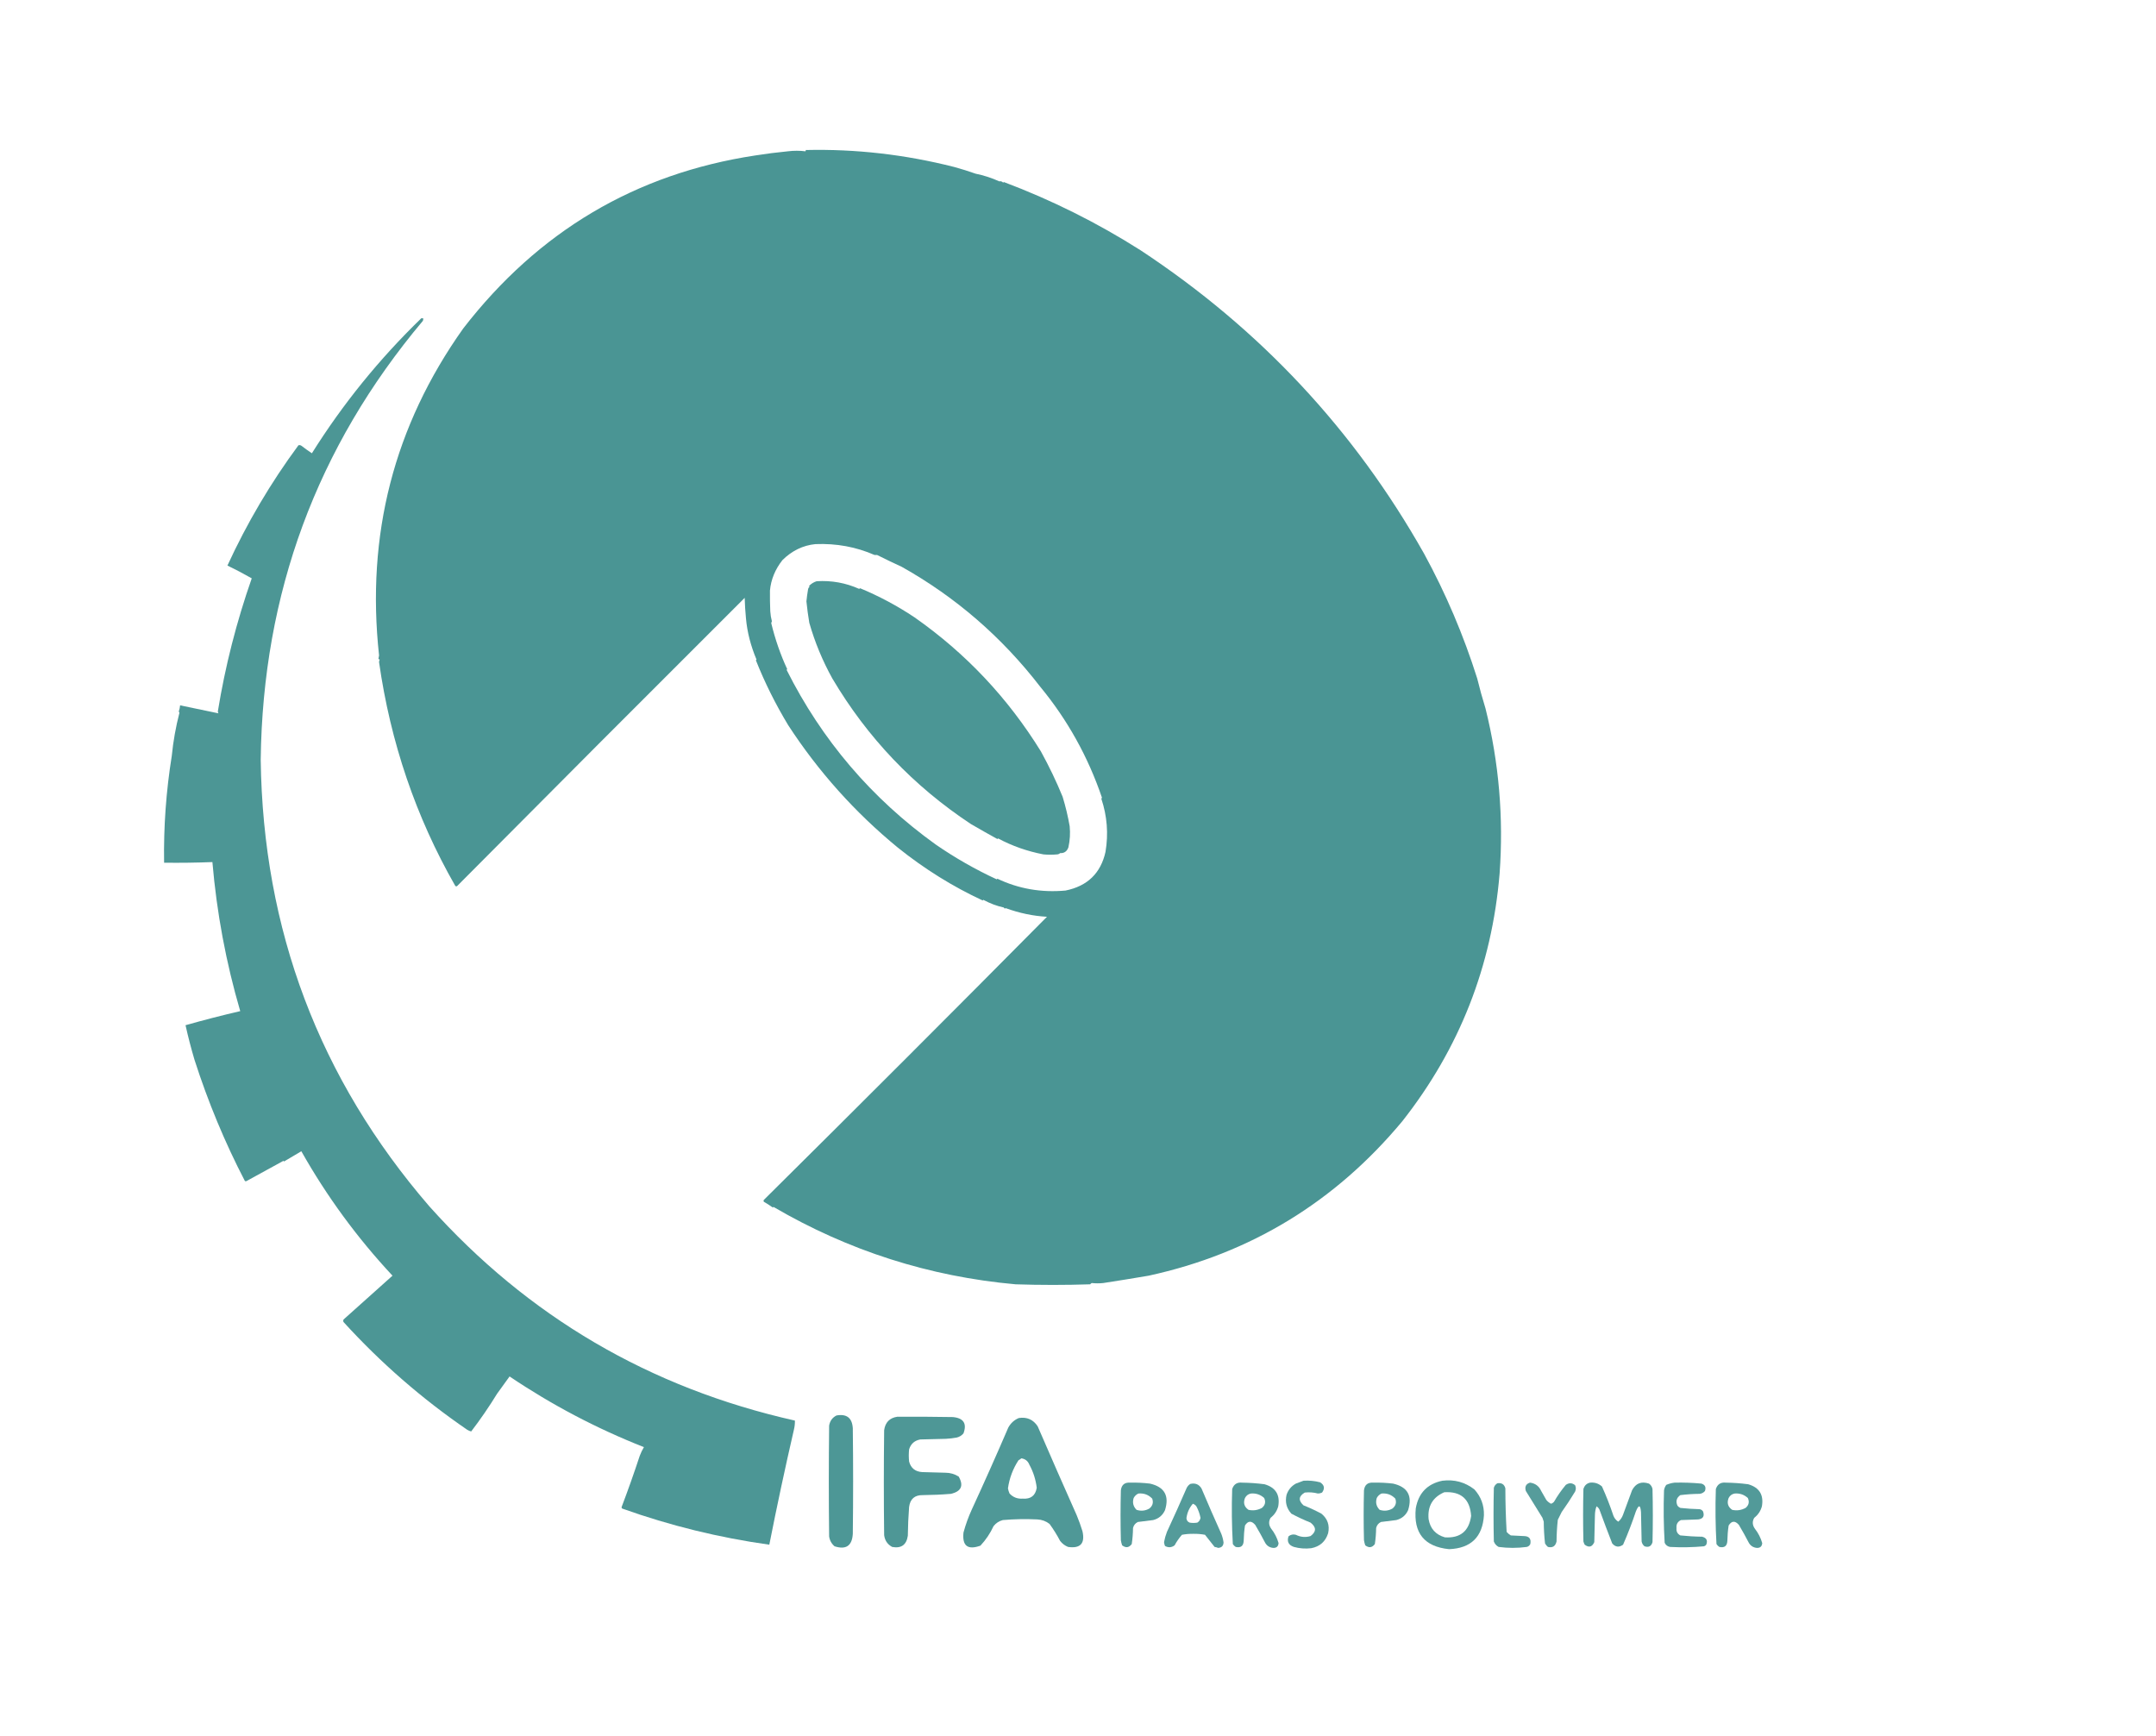 <?xml version="1.0" encoding="UTF-8"?> <svg xmlns="http://www.w3.org/2000/svg" xmlns:xlink="http://www.w3.org/1999/xlink" version="1.1" width="3370px" height="2714px" style="shape-rendering:geometricPrecision; text-rendering:geometricPrecision; image-rendering:optimizeQuality; fill-rule:evenodd; clip-rule:evenodd"><g><path style="opacity:0.997" fill="#4a9594" d="M 1259.5,234.5 C 1337.41,232.683 1414.74,241.517 1491.5,261C 1502.83,264.11 1513.99,267.61 1525,271.5C 1537.55,274.013 1549.88,278.013 1562,283.5C 1564.18,282.892 1566.18,283.559 1568,285.5C 1568.33,285.167 1568.67,284.833 1569,284.5C 1643.72,312.608 1714.89,348.108 1782.5,391C 1969.1,513.9 2116.93,672.067 2226,865.5C 2259.98,927.795 2287.65,992.795 2309,1060.5C 2312.66,1075.59 2316.99,1091.26 2322,1107.5C 2343.03,1192.12 2350.36,1278.12 2344,1365.5C 2331.96,1510.01 2281.29,1639.01 2192,1752.5C 2086.94,1878.77 1954.77,1959.27 1795.5,1994C 1771.85,1998.03 1748.19,2001.86 1724.5,2005.5C 1718.64,2006.13 1712.64,2006.13 1706.5,2005.5C 1705.52,2005.98 1704.69,2006.64 1704,2007.5C 1665.28,2008.78 1626.45,2008.78 1587.5,2007.5C 1452.45,1995.37 1326.29,1955.04 1209,1886.5C 1208.67,1886.83 1208.33,1887.17 1208,1887.5C 1203.5,1884.25 1198.84,1881.25 1194,1878.5C 1193.33,1877.5 1193.33,1876.5 1194,1875.5C 1342.17,1728.67 1489.67,1581.17 1636.5,1433C 1614.91,1431.81 1593.41,1427.31 1572,1419.5C 1570.85,1420.46 1569.85,1420.12 1569,1418.5C 1558.28,1416.24 1547.61,1412.24 1537,1406.5C 1536.67,1406.83 1536.33,1407.17 1536,1407.5C 1489.41,1385.92 1445.24,1358.42 1403.5,1325C 1336.41,1269.92 1279.25,1206.09 1232,1133.5C 1212.03,1100.39 1195.19,1066.56 1181.5,1032C 1181.83,1031.67 1182.17,1031.33 1182.5,1031C 1173.42,1009.5 1167.92,987.997 1166,966.5C 1164.97,955.858 1164.3,945.191 1164,934.5C 1014.4,1083.77 864.568,1233.93 714.5,1385C 713.365,1385.75 712.365,1385.58 711.5,1384.5C 650.058,1277.04 610.391,1160.54 592.5,1035C 592.559,1033.56 592.892,1032.23 593.5,1031C 592.833,1030.67 592.167,1030.33 591.5,1030C 591.653,1028.44 591.986,1026.61 592.5,1024.5C 572.009,836.085 615.843,665.752 724,513.5C 841.436,361.535 993.603,271.368 1180.5,243C 1197.44,240.318 1214.44,238.152 1231.5,236.5C 1240.79,235.357 1249.95,235.357 1259,236.5C 1259.46,235.906 1259.63,235.239 1259.5,234.5 Z M 1274.5,850.5 C 1307.37,849.184 1338.2,854.85 1367,867.5C 1368.33,867.5 1369.67,867.5 1371,867.5C 1384.05,874.058 1396.89,880.225 1409.5,886C 1493.96,933.406 1566.13,995.906 1626,1073.5C 1668.57,1125.11 1700.74,1182.94 1722.5,1247C 1722.04,1247.41 1721.71,1247.91 1721.5,1248.5C 1730.55,1275.63 1732.71,1303.3 1728,1331.5C 1720.59,1364.9 1699.76,1385.07 1665.5,1392C 1627.69,1395.46 1592.19,1389.3 1559,1373.5C 1558.67,1373.83 1558.33,1374.17 1558,1374.5C 1524.63,1359.06 1492.8,1340.9 1462.5,1320C 1362.36,1247.99 1284.7,1156.99 1229.5,1047C 1229.83,1046.67 1230.17,1046.33 1230.5,1046C 1220.06,1023.56 1211.73,999.563 1205.5,974C 1205.83,973 1206.17,972 1206.5,971C 1205.16,965.958 1204.33,960.791 1204,955.5C 1203.55,944.462 1203.38,933.629 1203.5,923C 1205.09,905.873 1211.59,890.04 1223,875.5C 1237.89,860.796 1255.05,852.462 1274.5,850.5 Z"></path></g><g><path style="opacity:0.988" fill="#4a9594" d="M 658.5,497.5 C 659.5,497.5 660.5,497.5 661.5,497.5C 661.657,498.873 661.49,500.207 661,501.5C 495.238,698.606 410.738,927.272 407.5,1187.5C 411.107,1453.42 498.94,1686.09 671,1885.5C 825.279,2057.93 1015.78,2169.59 1242.5,2220.5C 1242.62,2225.23 1242.12,2229.9 1241,2234.5C 1227.16,2294.53 1214.33,2354.53 1202.5,2414.5C 1123.86,2403.51 1047.2,2384.67 972.5,2358C 971.978,2357.44 971.645,2356.77 971.5,2356C 981.605,2329.35 991.105,2302.52 1000,2275.5C 1001.8,2270.73 1003.97,2266.23 1006.5,2262C 932.328,2232.75 862.328,2195.92 796.5,2151.5C 790.012,2160.46 783.512,2169.46 777,2178.5C 764.462,2198.94 750.962,2218.6 736.5,2237.5C 734.39,2236.95 732.39,2236.11 730.5,2235C 659.536,2186.38 595.036,2130.21 537,2066.5C 536.333,2065.17 536.333,2063.83 537,2062.5C 562.474,2039.7 587.974,2016.86 613.5,1994C 558.244,1934.76 510.744,1869.93 471,1799.5C 462.036,1804.82 453.036,1810.15 444,1815.5C 443.667,1815.17 443.333,1814.83 443,1814.5C 423.833,1825 404.667,1835.5 385.5,1846C 384.365,1846.75 383.365,1846.58 382.5,1845.5C 351.387,1785.53 325.22,1722.53 304,1656.5C 298.685,1638.57 294.018,1620.57 290,1602.5C 318.296,1594.47 346.796,1587.13 375.5,1580.5C 353.282,1504.56 338.782,1426.89 332,1347.5C 306.908,1348.49 281.741,1348.83 256.5,1348.5C 255.622,1292.46 259.622,1236.79 268.5,1181.5C 270.741,1158.79 274.741,1136.29 280.5,1114C 279.978,1113.44 279.645,1112.77 279.5,1112C 280.566,1108.91 281.232,1105.74 281.5,1102.5C 301.553,1106.67 321.553,1110.84 341.5,1115C 340.919,1114.11 340.585,1113.11 340.5,1112C 351.999,1041.34 369.666,972.007 393.5,904C 380.36,896.527 367.693,889.86 355.5,884C 386.153,817.327 423.153,754.66 466.5,696C 468.289,695.48 469.956,695.813 471.5,697C 476.694,701.027 482.027,704.86 487.5,708.5C 535.868,631.435 592.868,561.102 658.5,497.5 Z"></path></g><g><path style="opacity:0.991" fill="#4a9594" d="M 1276.5,908.5 C 1299.81,907.065 1321.98,911.065 1343,920.5C 1343.41,920.043 1343.91,919.709 1344.5,919.5C 1374.46,931.959 1402.79,947.126 1429.5,965C 1509.44,1020.95 1575.27,1090.79 1627,1174.5C 1640.03,1198.2 1651.37,1221.87 1661,1245.5C 1665.61,1260.61 1669.28,1275.94 1672,1291.5C 1673.08,1302.63 1672.41,1313.63 1670,1324.5C 1667.71,1330.84 1663.37,1333.84 1657,1333.5C 1655.82,1334.68 1654.32,1335.35 1652.5,1335.5C 1645.14,1336.16 1637.97,1336.16 1631,1335.5C 1605.58,1330.59 1581.91,1322.26 1560,1310.5C 1559.67,1310.83 1559.33,1311.17 1559,1311.5C 1545.05,1303.78 1531.22,1295.95 1517.5,1288C 1427.77,1228.61 1355.6,1152.78 1301,1060.5C 1285.67,1032.82 1273.67,1003.82 1265,973.5C 1263.13,962.385 1261.63,951.218 1260.5,940C 1261.1,933.799 1261.94,927.633 1263,921.5C 1263.27,919.671 1264.11,918.171 1265.5,917C 1265.17,916.667 1264.83,916.333 1264.5,916C 1267.89,912.43 1271.89,909.93 1276.5,908.5 Z"></path></g><g><path style="opacity:0.98" fill="#4a9594" d="M 1307.5,2212.5 C 1323.5,2209.67 1332,2216.34 1333,2232.5C 1333.67,2287.5 1333.67,2342.5 1333,2397.5C 1331.91,2416.25 1322.41,2422.75 1304.5,2417C 1299.71,2412.93 1296.88,2407.76 1296,2401.5C 1295.33,2343.83 1295.33,2286.17 1296,2228.5C 1297.16,2221.16 1300.99,2215.82 1307.5,2212.5 Z"></path></g><g><path style="opacity:0.975" fill="#4a9594" d="M 1402.5,2214.5 C 1431.5,2214.33 1460.5,2214.5 1489.5,2215C 1506.13,2216.59 1511.63,2225.09 1506,2240.5C 1503.22,2243.81 1499.72,2245.97 1495.5,2247C 1489.88,2248.05 1484.22,2248.72 1478.5,2249C 1465.17,2249.33 1451.83,2249.67 1438.5,2250C 1429.52,2251.65 1423.69,2256.81 1421,2265.5C 1420.33,2271.83 1420.33,2278.17 1421,2284.5C 1423.77,2294.83 1430.6,2300.33 1441.5,2301C 1453.5,2301.33 1465.5,2301.67 1477.5,2302C 1485.12,2301.99 1492.12,2303.99 1498.5,2308C 1506.59,2322.16 1502.59,2331.16 1486.5,2335C 1471.87,2336.21 1457.2,2336.87 1442.5,2337C 1429.83,2336.75 1422.67,2342.92 1421,2355.5C 1419.86,2370.47 1419.19,2385.47 1419,2400.5C 1416.91,2414.8 1408.75,2420.63 1394.5,2418C 1387.19,2414.01 1383.02,2407.85 1382,2399.5C 1381.33,2344.83 1381.33,2290.17 1382,2235.5C 1383.72,2223.28 1390.55,2216.28 1402.5,2214.5 Z"></path></g><g><path style="opacity:0.972" fill="#4a9594" d="M 1592.5,2216.5 C 1605.22,2214.56 1615.05,2218.9 1622,2229.5C 1642.06,2275.95 1662.39,2322.28 1683,2368.5C 1686.39,2376.68 1689.39,2385.01 1692,2393.5C 1696.27,2412.56 1688.77,2420.73 1669.5,2418C 1664.5,2416.01 1660.34,2412.85 1657,2408.5C 1652.13,2399.25 1646.63,2390.41 1640.5,2382C 1634.94,2377.7 1628.61,2375.37 1621.5,2375C 1603.47,2374.12 1585.47,2374.45 1567.5,2376C 1561.59,2377.54 1556.76,2380.7 1553,2385.5C 1547.78,2396.79 1540.94,2406.95 1532.5,2416C 1512.62,2423.16 1503.79,2416.33 1506,2395.5C 1509.34,2383.14 1513.68,2371.14 1519,2359.5C 1538.55,2317.07 1557.55,2274.4 1576,2231.5C 1579.82,2224.5 1585.32,2219.5 1592.5,2216.5 Z M 1596.5,2279.5 C 1602.57,2280.4 1606.74,2283.73 1609,2289.5C 1615.14,2300.76 1618.97,2312.76 1620.5,2325.5C 1618.5,2337.82 1611.16,2343.48 1598.5,2342.5C 1590.29,2343.05 1583.45,2340.38 1578,2334.5C 1576.86,2331.94 1576.03,2329.27 1575.5,2326.5C 1577.77,2310.52 1583.27,2295.86 1592,2282.5C 1593.65,2281.6 1595.15,2280.6 1596.5,2279.5 Z"></path></g><g><path style="opacity:0.938" fill="#4a9594" d="M 2037.5,2314.5 C 2046.33,2313.92 2055,2314.75 2063.5,2317C 2070.16,2321.26 2071.16,2326.6 2066.5,2333C 2064.47,2334.01 2062.3,2334.51 2060,2334.5C 2053.27,2332.73 2046.44,2332.23 2039.5,2333C 2029.78,2338.68 2029.11,2345.35 2037.5,2353C 2047.1,2356.8 2056.44,2361.14 2065.5,2366C 2075.15,2373.96 2078.65,2384.12 2076,2396.5C 2071.9,2409.59 2063.07,2417.43 2049.5,2420C 2040.34,2421.09 2031.34,2420.43 2022.5,2418C 2014.19,2415.2 2011.35,2409.7 2014,2401.5C 2017.34,2398.68 2021.17,2397.85 2025.5,2399C 2032.91,2402.7 2040.58,2403.37 2048.5,2401C 2057.71,2394.19 2057.71,2387.19 2048.5,2380C 2038.23,2375.86 2028.23,2371.2 2018.5,2366C 2010.89,2357.59 2008.39,2347.76 2011,2336.5C 2013.6,2328.79 2018.43,2322.96 2025.5,2319C 2029.57,2317.37 2033.57,2315.87 2037.5,2314.5 Z"></path></g><g><path style="opacity:0.94" fill="#4a9594" d="M 2254.5,2314.5 C 2273.15,2312.16 2289.81,2316.66 2304.5,2328C 2314.91,2339.4 2319.91,2352.9 2319.5,2368.5C 2317.34,2402.49 2299.18,2420.15 2265,2421.5C 2226.42,2417.57 2209.09,2396.24 2213,2357.5C 2217.28,2333.73 2231.11,2319.39 2254.5,2314.5 Z M 2257.5,2332.5 C 2283.69,2330.94 2297.69,2343.27 2299.5,2369.5C 2296.13,2393.38 2282.46,2404.55 2258.5,2403C 2244.04,2398.87 2235.54,2389.37 2233,2374.5C 2231.19,2354.43 2239.36,2340.43 2257.5,2332.5 Z"></path></g><g><path style="opacity:0.942" fill="#4a9594" d="M 1766.5,2317.5 C 1776.87,2317.27 1787.2,2317.77 1797.5,2319C 1820.2,2324.21 1828.03,2338.05 1821,2360.5C 1817.35,2368.59 1811.18,2373.75 1802.5,2376C 1794.5,2377 1786.5,2378 1778.5,2379C 1774.51,2380.99 1772.01,2384.16 1771,2388.5C 1770.91,2396.91 1770.24,2405.24 1769,2413.5C 1764.75,2419.21 1759.75,2419.88 1754,2415.5C 1753.08,2412.9 1752.41,2410.23 1752,2407.5C 1751.33,2381.5 1751.33,2355.5 1752,2329.5C 1753.08,2320.91 1757.92,2316.91 1766.5,2317.5 Z M 1779.5,2334.5 C 1788.02,2333.75 1795.18,2336.41 1801,2342.5C 1803.17,2348.66 1801.67,2353.83 1796.5,2358C 1790.11,2361.6 1783.45,2362.27 1776.5,2360C 1771.32,2354.75 1769.82,2348.58 1772,2341.5C 1773.77,2338.23 1776.27,2335.89 1779.5,2334.5 Z"></path></g><g><path style="opacity:0.95" fill="#4a9594" d="M 1941.5,2317.5 C 1953.22,2317.65 1964.89,2318.48 1976.5,2320C 1993.94,2325.04 2001.11,2336.54 1998,2354.5C 1996.01,2361.81 1992.01,2367.81 1986,2372.5C 1982.72,2378.24 1983.05,2383.91 1987,2389.5C 1992.3,2396.27 1996.14,2403.77 1998.5,2412C 1998.09,2417.22 1995.26,2419.72 1990,2419.5C 1984.04,2418.88 1979.71,2415.88 1977,2410.5C 1972.25,2401.34 1967.25,2392.34 1962,2383.5C 1956.02,2376.69 1950.69,2377.02 1946,2384.5C 1944.8,2392.44 1944.14,2400.44 1944,2408.5C 1943.57,2416.59 1939.41,2419.76 1931.5,2418C 1929.67,2416.83 1928.17,2415.33 1927,2413.5C 1925.36,2384.89 1925.02,2356.23 1926,2327.5C 1928.52,2320 1933.68,2316.66 1941.5,2317.5 Z M 1955.5,2334.5 C 1963.39,2333.9 1970.22,2336.24 1976,2341.5C 1978.76,2347.58 1977.6,2352.75 1972.5,2357C 1965.78,2360.63 1958.78,2361.63 1951.5,2360C 1944.85,2355.37 1943.01,2349.2 1946,2341.5C 1948.09,2337.55 1951.25,2335.22 1955.5,2334.5 Z"></path></g><g><path style="opacity:0.942" fill="#4a9594" d="M 2146.5,2317.5 C 2156.87,2317.27 2167.2,2317.77 2177.5,2319C 2200.2,2324.21 2208.03,2338.05 2201,2360.5C 2197.35,2368.59 2191.18,2373.75 2182.5,2376C 2174.5,2377 2166.5,2378 2158.5,2379C 2154.51,2380.99 2152.01,2384.16 2151,2388.5C 2150.91,2396.91 2150.24,2405.24 2149,2413.5C 2144.75,2419.21 2139.75,2419.88 2134,2415.5C 2133.08,2412.9 2132.41,2410.23 2132,2407.5C 2131.33,2381.5 2131.33,2355.5 2132,2329.5C 2133.08,2320.91 2137.92,2316.91 2146.5,2317.5 Z M 2159.5,2334.5 C 2168.02,2333.75 2175.18,2336.41 2181,2342.5C 2183.17,2348.66 2181.67,2353.83 2176.5,2358C 2170.11,2361.6 2163.45,2362.27 2156.5,2360C 2151.32,2354.75 2149.82,2348.58 2152,2341.5C 2153.77,2338.23 2156.27,2335.89 2159.5,2334.5 Z"></path></g><g><path style="opacity:0.933" fill="#4a9594" d="M 2391.5,2317.5 C 2399.74,2318.57 2405.57,2322.9 2409,2330.5C 2411.67,2335.17 2414.33,2339.83 2417,2344.5C 2419.07,2347.07 2421.57,2349.07 2424.5,2350.5C 2426.26,2349.87 2427.76,2348.87 2429,2347.5C 2434.39,2338.11 2440.55,2329.28 2447.5,2321C 2452.53,2317.51 2457.37,2317.68 2462,2321.5C 2463.54,2324.72 2463.54,2328.06 2462,2331.5C 2455.39,2342.44 2448.39,2353.1 2441,2363.5C 2439,2367.5 2437,2371.5 2435,2375.5C 2433.76,2386.78 2433.09,2398.11 2433,2409.5C 2431.29,2416.9 2426.79,2419.73 2419.5,2418C 2417.62,2416.46 2416.12,2414.62 2415,2412.5C 2413.76,2401.22 2413.09,2389.89 2413,2378.5C 2412.33,2376.5 2411.67,2374.5 2411,2372.5C 2402.33,2358.5 2393.67,2344.5 2385,2330.5C 2383.02,2323.78 2385.19,2319.45 2391.5,2317.5 Z"></path></g><g><path style="opacity:0.952" fill="#4a9594" d="M 2485.5,2317.5 C 2492.6,2316.81 2498.77,2318.81 2504,2323.5C 2510.77,2338.48 2516.77,2353.82 2522,2369.5C 2523.58,2373.36 2526.08,2376.36 2529.5,2378.5C 2532.98,2375.56 2535.48,2371.9 2537,2367.5C 2541.67,2354.83 2546.33,2342.17 2551,2329.5C 2556.69,2318.52 2565.53,2315.02 2577.5,2319C 2580.45,2321.06 2582.29,2323.9 2583,2327.5C 2583.67,2355.17 2583.67,2382.83 2583,2410.5C 2581.15,2417 2576.99,2419.16 2570.5,2417C 2568.11,2415.05 2566.61,2412.55 2566,2409.5C 2565.67,2394.17 2565.33,2378.83 2565,2363.5C 2564.09,2351.93 2561.43,2351.6 2557,2362.5C 2551.12,2380.15 2544.45,2397.48 2537,2414.5C 2530.69,2419.02 2525.03,2418.35 2520,2412.5C 2513.14,2394.91 2506.47,2377.24 2500,2359.5C 2498.96,2357.41 2497.46,2355.75 2495.5,2354.5C 2493.86,2358.97 2493.03,2363.64 2493,2368.5C 2492.67,2382.5 2492.33,2396.5 2492,2410.5C 2488.64,2418.13 2483.64,2419.46 2477,2414.5C 2476.14,2412.91 2475.47,2411.25 2475,2409.5C 2474.33,2382.17 2474.33,2354.83 2475,2327.5C 2476.6,2321.99 2480.1,2318.65 2485.5,2317.5 Z"></path></g><g><path style="opacity:0.949" fill="#4a9594" d="M 2617.5,2317.5 C 2631.53,2317.18 2645.53,2317.68 2659.5,2319C 2665.16,2320.83 2666.99,2324.66 2665,2330.5C 2662.81,2333.18 2659.97,2334.68 2656.5,2335C 2646.44,2335.1 2636.44,2335.77 2626.5,2337C 2620.52,2341.13 2619.02,2346.63 2622,2353.5C 2623.21,2355.05 2624.71,2356.22 2626.5,2357C 2636.47,2358.09 2646.47,2358.76 2656.5,2359C 2658.85,2359.35 2660.68,2360.51 2662,2362.5C 2664.58,2369.88 2662.08,2374.05 2654.5,2375C 2645.5,2375.33 2636.5,2375.67 2627.5,2376C 2622.29,2378.41 2619.95,2382.58 2620.5,2388.5C 2619.96,2393.75 2621.96,2397.58 2626.5,2400C 2637.79,2401.19 2649.12,2401.86 2660.5,2402C 2667.41,2403.74 2669.58,2407.91 2667,2414.5C 2666.1,2415.7 2664.93,2416.53 2663.5,2417C 2645.89,2418.61 2628.22,2418.94 2610.5,2418C 2606.5,2417.33 2603.67,2415.17 2602,2411.5C 2600.37,2384.22 2600.03,2356.88 2601,2329.5C 2601.48,2326.38 2602.65,2323.54 2604.5,2321C 2608.76,2319.15 2613.1,2317.99 2617.5,2317.5 Z"></path></g><g><path style="opacity:0.95" fill="#4a9594" d="M 2697.5,2317.5 C 2709.22,2317.65 2720.89,2318.48 2732.5,2320C 2749.94,2325.04 2757.11,2336.54 2754,2354.5C 2752.01,2361.81 2748.01,2367.81 2742,2372.5C 2738.72,2378.24 2739.05,2383.91 2743,2389.5C 2748.3,2396.27 2752.14,2403.77 2754.5,2412C 2754.09,2417.22 2751.26,2419.72 2746,2419.5C 2740.04,2418.88 2735.71,2415.88 2733,2410.5C 2728.25,2401.34 2723.25,2392.34 2718,2383.5C 2712.02,2376.69 2706.69,2377.02 2702,2384.5C 2700.8,2392.44 2700.14,2400.44 2700,2408.5C 2699.57,2416.59 2695.41,2419.76 2687.5,2418C 2685.67,2416.83 2684.17,2415.33 2683,2413.5C 2681.36,2384.89 2681.02,2356.23 2682,2327.5C 2684.52,2320 2689.68,2316.66 2697.5,2317.5 Z M 2711.5,2334.5 C 2719.39,2333.9 2726.22,2336.24 2732,2341.5C 2734.76,2347.58 2733.6,2352.75 2728.5,2357C 2721.78,2360.63 2714.78,2361.63 2707.5,2360C 2700.85,2355.37 2699.01,2349.2 2702,2341.5C 2704.09,2337.55 2707.25,2335.22 2711.5,2334.5 Z"></path></g><g><path style="opacity:0.941" fill="#4a9594" d="M 2340.5,2318.5 C 2347.2,2317.43 2351.36,2320.1 2353,2326.5C 2353.03,2349.23 2353.7,2371.9 2355,2394.5C 2356.87,2396.71 2359.04,2398.54 2361.5,2400C 2368.17,2400.33 2374.83,2400.67 2381.5,2401C 2390.16,2400.99 2393.66,2405.16 2392,2413.5C 2390.89,2415.81 2389.06,2417.31 2386.5,2418C 2371.83,2419.95 2357.16,2419.95 2342.5,2418C 2338.94,2416.11 2336.44,2413.27 2335,2409.5C 2334.33,2381.5 2334.33,2353.5 2335,2325.5C 2335.97,2322.38 2337.8,2320.05 2340.5,2318.5 Z"></path></g><g><path style="opacity:0.943" fill="#4a9594" d="M 1860.5,2319.5 C 1868.16,2317.69 1873.99,2320.02 1878,2326.5C 1888.06,2350.28 1898.39,2373.95 1909,2397.5C 1910.72,2401.86 1911.88,2406.36 1912.5,2411C 1912.29,2416.37 1909.45,2419.2 1904,2419.5C 1902.27,2418.75 1900.43,2418.25 1898.5,2418C 1893.5,2411.67 1888.5,2405.33 1883.5,2399C 1877.58,2397.9 1871.58,2397.4 1865.5,2397.5C 1859.42,2397.4 1853.42,2397.9 1847.5,2399C 1843.05,2404.06 1839.22,2409.56 1836,2415.5C 1831.25,2419.06 1826.25,2419.4 1821,2416.5C 1820.19,2414.58 1819.69,2412.58 1819.5,2410.5C 1820.49,2405.03 1821.99,2399.69 1824,2394.5C 1834.61,2371.62 1844.94,2348.62 1855,2325.5C 1856.36,2322.98 1858.19,2320.98 1860.5,2319.5 Z M 1864.5,2350.5 C 1866.72,2351.2 1868.55,2352.54 1870,2354.5C 1873.06,2360.18 1875.23,2366.18 1876.5,2372.5C 1875.93,2375.82 1874.27,2378.32 1871.5,2380C 1867.5,2380.67 1863.5,2380.67 1859.5,2380C 1856.4,2378.73 1854.73,2376.4 1854.5,2373C 1855.64,2364.39 1858.97,2356.89 1864.5,2350.5 Z"></path></g></svg> 